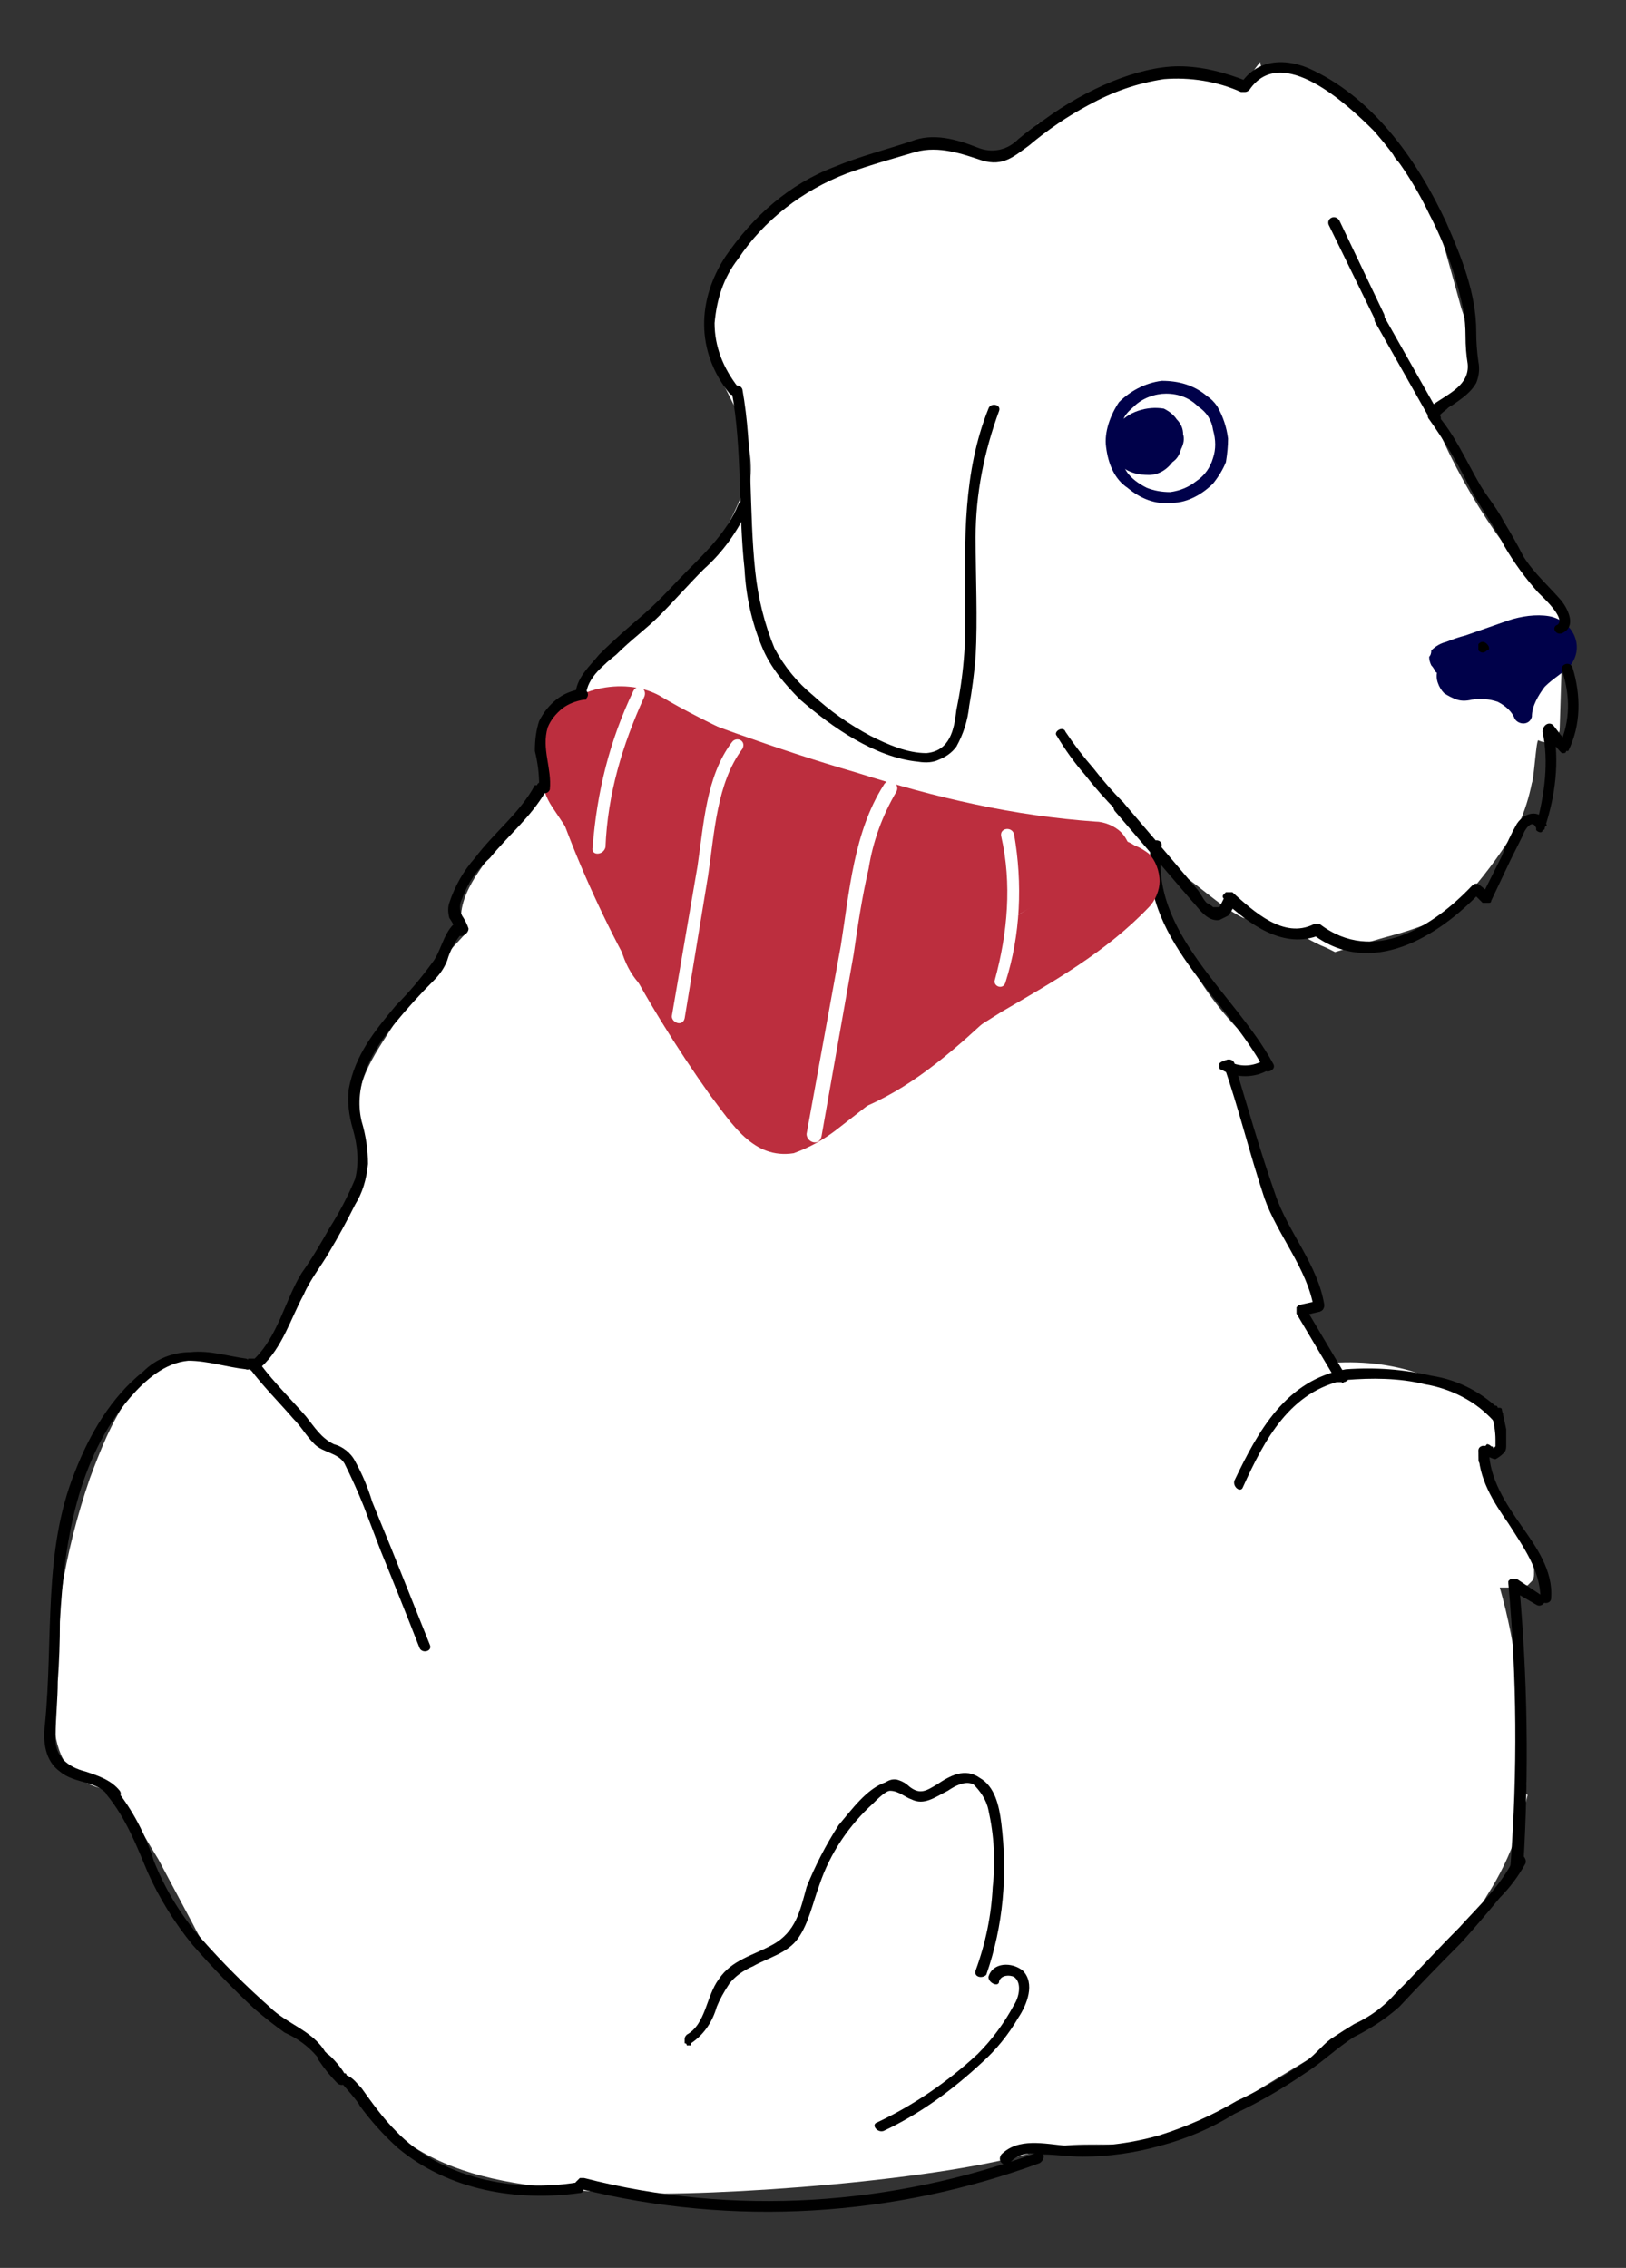 <svg version="1.2" xmlns="http://www.w3.org/2000/svg" viewBox="0 0 76 106" width="76" height="106">
	<rect x="0" y="0" width="76" height="106" fill="#333333" stroke="none"/>
	<title>Skin_coat_dog_lined 1-svg</title>
	<style>
		.s0 { fill: #ffffff } 
		.s1 { fill: #00014a } 
		.s2 { fill: #000000 } 
		.s3 { fill: #bc2e3e } 
	</style>
	<path id="Layer" class="s0" d="m73 28.6c-2.6-2.6-4.7-5.8-6.1-9.3q0.6 0 1-0.4 0.4-0.3 0.7-0.8c0.6-1.1 0.1-2.5-0.3-3.7-0.5-1.8-1-3.7-1.6-5.5l-0.2-0.2q-0.6-0.6-1.2-1.2c-0.4-0.4-0.2-1.1-0.7-1.5-1-0.8-1.6-1.4-2.6-2.2-0.2-0.2-1.4-0.3-1.7-0.5q-0.3-0.2-0.6-0.3c-0.3-0.1-0.5 0.4-0.7 0.4 0 0-0.1-0.5-0.1-0.5q-0.4 0.5-0.7 1 0 0 0 0 0 0 0 0-0.3 0-0.6-0.1c-0.4-0.1-0.7-0.3-1.1-0.4q-0.6-0.2-1.3-0.1-1.2 0.1-2.5 0.4c-0.8 0.2-1.4 0.7-2.1 1.1q-0.6 0.3-1.2 0.8c-0.3 0.2-0.6 0-0.9 0.2-0.4 0.5-0.9 1.1-1.6 1.3q-1.1 0.2-2.2-0.1-1.2-0.3-2.5-0.1-0.9 0.2-1.9 0.5-1 0.3-2 0.8-0.2 0.1-0.4 0.2c-1.8 1.6-3.6 3.6-4.2 4.6-2.4 3.9 2.1 5.7 1.3 9.9q-0.1 0-0.2 0.1-0.1 0.1-0.2 0.3c-1.8 4.5-6.3 7.1-9.2 10.8q-0.1 0.1-0.2 0.3 0 0.2 0.1 0.4 0 0.2 0.1 0.3c0.5 0.8 0.1 1.6-0.4 2.2-0.5 0.8-1.2 1.5-1.8 2.3-0.8 1.1-2.1 2.6-1.5 4.1q-1.8 1.9-3.3 4.2c-0.9 1.4-2.1 3-1.5 4.8q0.3 0.7 0.2 1.5-0.1 0.8-0.5 1.4c-0.5 1-1.1 2-1.6 2.9l-3.2 5.6c-0.7-0.5-1.5-0.7-2.3-0.8-3.1 0-4.4 3.4-5.3 5.8-1.2 3.5-1.8 7.1-1.7 10.8 0 1.2 0.2 2.7 1.5 3.4 0.7 0.4 1.4 0.3 1.9 1.1 0.5 0.8 1 1.7 1.5 2.5l1.6 3q0.6 1.2 1.4 2.2c0.8 0.8 3 3.6 4 3.1 4.2 5.9 6.8 6.9 14.6 7.3 4.5 0.2 15.3-0.6 19.6-2 2.7-0.8 5.9 0.7 8.7-1.9 0.3-0.2 7-4.2 7.2-4.5 0.4 0.2 0-0.3 0.4-0.2q0.2-0.2 0.4-0.3 1.2-1.1 2.3-2.4 1.1-1.2 1.9-2.6 0.9-1.4 1.4-2.9 0.3-0.9 0.5-1.8-0.1-0.1-0.2-0.2l0.1-0.2q0.1-0.2 0-0.4 0-0.2-0.2-0.4c0.1-2.8-0.2-5.7-1-8.5h1q0.1-0.1 0.3-0.1 0.1-0.1 0.2-0.2 0.1-0.1 0.1-0.3 0-0.1 0-0.3-0.4-1.6-1.3-3c-0.3-0.5-0.6-0.9-0.9-1.4q-0.2-0.3-0.4-0.6c0-0.1 0-0.8 0.2-0.6 0.5 0.6 1.4-0.3 0.9-0.9-1-1.1-2.2-2-3.6-2.5-1.3-0.5-2.8-0.7-4.3-0.6q-0.8-1.2-1.6-2.5h0.1q0.2 0.1 0.4 0 0.2-0.1 0.3-0.2 0.1-0.2 0.1-0.4 0-0.2-0.1-0.3c-1.8-3.2-3.2-6.6-4.1-10.2h1q0.2-0.1 0.3-0.2 0.2-0.1 0.3-0.3 0-0.1 0-0.3-0.1-0.2-0.2-0.3c-2.6-2.3-4.3-5.4-4.9-8.8q0 0-0.1-0.1 0.5 0.2 1 0.5c1.2 0.7 2.1 1.7 3.3 2.3q0.4 0.1 0.8 0.1 0.5 0.1 1.1 0.4 0.5 0.2 1 0.4 0.5 0.3 1 0.5l0.4 0.2c1-0.3 2-0.6 3.1-0.9 1.3-0.4 2.3-0.8 3.2-1.9q1.3-1.5 2.3-3.2 0.4-0.9 0.6-1.9c0.1-0.2 0.2-2 0.3-2q0.2 0.1 0.4 0.1 0.1 0 0.3-0.1 0.1-0.1 0.2-0.2 0.1-0.2 0.1-0.3l0.1-3.2q0-0.6-0.1-1.3 0.1 0 0.2-0.2 0.1-0.1 0.1-0.2 0.1-0.2 0-0.3 0-0.2-0.2-0.3z"/>
	<path id="Layer" fill-rule="evenodd" class="s1" d="m57.3 21.6q-0.2 0.5-0.6 1c-0.5 0.5-1.2 0.9-1.9 0.9-0.8 0.1-1.5-0.2-2.1-0.7-0.6-0.4-0.9-1.1-1-1.9-0.1-0.7 0.2-1.5 0.6-2.1 0.5-0.5 1.2-0.9 2-1 0.8 0 1.5 0.2 2.1 0.7q0.3 0.2 0.5 0.5 0.4 0.7 0.5 1.5 0 0.5-0.1 1.1zm-2.6 1.4q0.7-0.1 1.2-0.5 0.6-0.4 0.8-1.1 0.2-0.6 0-1.3-0.1-0.7-0.7-1.1c-0.4-0.4-0.9-0.6-1.5-0.6-0.5 0-1.1 0.2-1.5 0.6-0.1 0.1-0.5 0.4-0.5 0.7q-0.3 0.6-0.3 1.2 0.1 0.6 0.5 1.2 0.3 0.4 0.9 0.7 0.5 0.2 1.1 0.2z"/>
	<path id="Layer" class="s1" d="m52.4 21.8c0.4 0.3 0.8 0.4 1.3 0.4 0.4 0 0.8-0.2 1.1-0.6q0.3-0.2 0.4-0.6 0.2-0.4 0.1-0.7 0-0.4-0.3-0.7-0.2-0.3-0.6-0.5-0.6-0.1-1.2 0.1-0.6 0.2-1 0.7-0.2 0.2-0.3 0.5-0.1 0.4 0.1 0.7 0.1 0.4 0.4 0.7z"/>
	<path id="Layer" class="s1" d="m67.6 31.4c-0.2 0.4 0.2 0.8 0.6 0.9q0.6 0 1.2 0 0.5 0 1 0.3 0.5 0.3 0.8 0.8c0.1-0.7 0.4-1.3 1-1.8 0.4-0.4 1-0.7 1.1-1.2 0.1-0.6-0.5-1.1-1-1.2q-0.9-0.1-1.7 0.2l-2.9 1c-0.2 0.1-0.4 0.2-0.5 0.4-0.1 0.3 0.5 0.5 0.9 0.5q1.7 0 3.4-0.3"/>
	<path id="Layer" class="s1" d="m67.2 31.3q-0.1 0.3 0 0.6 0.1 0.3 0.3 0.5 0.3 0.2 0.6 0.3 0.3 0.1 0.7 0 0.6-0.1 1.2 0.1c0.4 0.2 0.7 0.5 0.8 0.8 0.2 0.3 0.7 0.3 0.8-0.1 0-0.5 0.3-1 0.6-1.4 0.4-0.4 0.8-0.6 1.2-1 0.7-0.9 0.1-2.1-1-2.3-0.6-0.1-1.3 0-1.9 0.2l-2 0.7q-0.4 0.1-0.9 0.3-0.4 0.1-0.7 0.4 0 0.2-0.1 0.3 0 0.2 0.1 0.4 0.1 0.1 0.2 0.3 0.1 0.1 0.3 0.1c0.6 0.3 1.3 0.2 1.9 0.1q1.2 0 2.4-0.2 0.1-0.1 0.1-0.2 0.1-0.2 0-0.3 0-0.1-0.1-0.2-0.1-0.1-0.3-0.1-1.6 0.2-3.2 0.3-0.2 0-0.5-0.1c0 0 0 0-0.1 0 0.1 0-0.1 0 0.1 0 0.5-0.1 1-0.3 1.5-0.5l1.5-0.5q0.7-0.3 1.5-0.2c0.3 0 0.7 0.3 0.7 0.6 0 0.4-0.4 0.6-0.6 0.8q-0.6 0.4-1 1-0.4 0.6-0.5 1.3l0.7-0.1q-0.2-0.5-0.7-0.8-0.4-0.4-0.9-0.5-0.6-0.1-1.2 0c-0.2 0-0.8 0-0.7-0.4 0.1-0.5-0.7-0.7-0.8-0.2z"/>
	<path id="Layer" class="s2" d="m69.3 30.5q0.1 0 0.2-0.1 0.1 0 0.1-0.1 0-0.1-0.1-0.2-0.1-0.1-0.2-0.1-0.1 0-0.2 0.1 0 0.1 0 0.2 0 0.1 0 0.1 0.1 0.1 0.2 0.1z"/>
	<path id="Layer" class="s2" d="m73 31.3c0.4 1.2 0.4 2.4-0.1 3.5h0.4l-0.7-0.9c-0.2-0.2-0.5 0-0.5 0.3 0.3 1.4 0.1 2.9-0.3 4.4h0.5c-0.2-0.8-1-0.7-1.4-0.1q-0.4 0.7-0.7 1.5l-0.9 1.8h0.4l-0.5-0.4q-0.1-0.1-0.2-0.1-0.1 0-0.2 0.1c-1.8 1.9-4.6 3.7-7.1 1.8q-0.1 0-0.1 0-0.1 0-0.2 0c-1.4 0.7-2.8-0.6-3.8-1.5q-0.1 0-0.2 0 0 0-0.1 0-0.1 0.1-0.1 0.1-0.1 0.1 0 0.2l-0.2 0.4h-0.3q-0.1-0.1-0.3-0.2c-0.2-0.2-0.3-0.5-0.5-0.7l-1.1-1.3-2.3-2.7c-0.2-0.2-0.6 0.1-0.4 0.4l3.6 4.2c0.3 0.3 0.7 1 1.3 0.9q0.2-0.1 0.4-0.2 0.1-0.1 0.2-0.3 0.1-0.1 0.1-0.3 0-0.2-0.1-0.3l-0.4 0.2c1.2 1.1 2.8 2.3 4.5 1.6h-0.3c2.7 2 5.8 0.1 7.8-2h-0.4l0.5 0.5q0 0 0.1 0 0.1 0 0.1 0 0.1 0 0.1 0 0.1 0 0.1-0.1l0.9-1.9 0.4-0.8q0.1-0.2 0.2-0.4c0-0.1 0.4-0.8 0.6-0.3q0 0.1 0 0.1 0.1 0.1 0.2 0.1 0.1 0 0.1-0.1 0.1 0 0.1-0.1c0.5-1.5 0.7-3.1 0.4-4.7l-0.4 0.3 0.7 0.8q0 0 0.1 0.1 0.1 0 0.1 0 0.1 0 0.1-0.1 0.1 0 0.1 0c0.6-1.2 0.6-2.6 0.2-3.9-0.1-0.3-0.6-0.2-0.5 0.2z"/>
	<path id="Layer" class="s2" d="m64.3 15.1l2.6 4.6c0.1 0.3 0.6 0 0.4-0.3l-2.6-4.6c-0.2-0.3-0.6 0-0.4 0.3z"/>
	<path id="Layer" class="s2" d="m11.7 64h0.2q0 0 0.1 0 0 0 0.1 0 0-0.1 0-0.1 0-0.1 0-0.1v-0.1q0-0.1 0-0.1h-0.1q-0.1-0.1-0.1-0.1h-0.2q0 0-0.1 0 0 0.1-0.1 0.1 0 0 0 0.1 0 0 0 0.1 0 0.1 0 0.2h0.1q0 0 0.1 0z"/>
	<path id="Layer" class="s2" d="m11.7 64c0.6 0.8 1.4 1.6 2 2.3 0.4 0.4 0.6 0.8 1 1.2 0.4 0.4 1.1 0.4 1.4 0.9q0.5 1 0.9 2l0.8 2.1q0.9 2.2 1.8 4.5c0.1 0.3 0.6 0.2 0.5-0.1-0.6-1.5-1.2-3-1.8-4.5l-0.9-2.2q-0.3-1-0.8-1.9c-0.2-0.4-0.6-0.7-1-0.8-0.6-0.3-0.9-0.8-1.3-1.3-0.7-0.8-1.5-1.6-2.1-2.4-0.2-0.3-0.6 0-0.4 0.2z"/>
	<path id="Layer" class="s2" d="m32.3 95.5c0.6-0.4 1-1 1.2-1.7q0.2-0.5 0.6-1.1 0.4-0.5 1.1-0.8c0.7-0.4 1.6-0.6 2.1-1.3 0.5-0.7 0.7-1.7 1-2.5 0.5-1.5 1.4-2.8 2.5-3.8 0.2-0.2 0.6-0.6 0.8-0.6 0.4 0 0.7 0.3 1 0.4 0.6 0.3 1.1-0.1 1.7-0.4 0.3-0.2 0.8-0.5 1.2-0.3 0.3 0.3 0.6 0.7 0.7 1.2q0.4 1.8 0.2 3.6-0.1 2-0.8 3.9c-0.1 0.3 0.3 0.4 0.5 0.2 0.8-2.3 1-4.7 0.7-7.1-0.1-0.8-0.3-1.7-1-2.1-0.7-0.5-1.4-0.1-2 0.3-0.5 0.3-0.8 0.5-1.3 0.1q-0.2-0.2-0.5-0.3-0.3-0.1-0.6 0.1c-0.9 0.3-1.6 1.3-2.2 2q-0.9 1.4-1.5 2.9c-0.3 1.1-0.5 2.1-1.6 2.7-0.9 0.5-1.9 0.7-2.5 1.6-0.6 0.8-0.6 2.1-1.5 2.6q-0.1 0.1-0.1 0.2 0 0.1 0 0.2 0.1 0 0.1 0.1 0.1 0 0.2 0z"/>
	<path id="Layer" class="s2" d="m46.7 92.6c0.1-0.3 0.5-0.3 0.7-0.2 0.4 0.3 0.2 1 0 1.3q-0.7 1.3-1.7 2.3c-1.4 1.3-3 2.4-4.7 3.2-0.3 0.1 0 0.5 0.3 0.4 1.7-0.8 3.2-1.9 4.6-3.2q1-0.9 1.7-2.1c0.4-0.6 0.8-1.6 0.2-2.2-0.5-0.4-1.4-0.4-1.6 0.3 0 0.3 0.5 0.5 0.5 0.2z"/>
	<path id="Layer" class="s2" d="m58.1 69.5c1-2.2 2.2-4.5 4.8-5 1.2-0.1 2.5-0.1 3.7 0.2 1.2 0.2 2.4 0.8 3.2 1.7 0.2 0.2 0.6-0.2 0.4-0.4-0.9-0.9-2-1.5-3.3-1.7-1.3-0.3-2.6-0.4-4-0.3-2.8 0.5-4.1 2.9-5.2 5.2-0.1 0.3 0.3 0.6 0.4 0.3z"/>
	<path id="Layer" class="s2" d="m34.2 18.3c0.5 2.7 0.3 5.6 0.6 8.3q0.1 1.9 0.8 3.6c0.4 1 1.1 1.8 1.8 2.5 1.5 1.3 3.5 2.7 5.5 2.9q0.6 0.1 1-0.1 0.5-0.2 0.8-0.6 0.5-0.9 0.6-1.9 0.2-1.1 0.3-2.3c0.1-1.8 0-3.7 0-5.6 0-2 0.4-4 1.1-5.9 0.1-0.3-0.4-0.4-0.5-0.1-1.2 3-1.1 6.1-1.1 9.3q0.1 2.4-0.4 4.8c-0.1 0.9-0.3 1.9-1.4 2-0.9 0-1.8-0.4-2.6-0.8q-1.5-0.8-2.7-1.9-1.1-0.9-1.8-2.2-0.7-1.7-0.9-3.6c-0.3-2.8-0.1-5.7-0.6-8.5-0.1-0.3-0.6-0.2-0.5 0.1z"/>
	<path id="Layer" class="s2" d="m62.1 10.5l2.2 4.5c0.1 0.2 0.5 0 0.4-0.3l-2.1-4.4c-0.2-0.3-0.6-0.1-0.5 0.2z"/>
	<path id="Layer" class="s2" d="m49.4 34.4q0.6 1 1.3 1.8 0.7 0.9 1.5 1.7c0.2 0.2 0.5-0.1 0.3-0.4q-0.7-0.7-1.4-1.6-0.7-0.8-1.3-1.7c-0.1-0.3-0.6 0-0.4 0.2z"/>
	<path id="Layer" class="s2" d="m14.9 96.3q0.4 0.6 0.9 1.1 0.2 0.1 0.3 0c0.3 0 0-0.3-0.1 0 0 0 0.8 0.9 0.8 1q0.8 1.1 1.8 2c2.4 2 5.6 2.5 8.5 2.1 0.3 0 0.2-0.5-0.1-0.5-3 0.5-6.4-0.2-8.5-2.4-0.6-0.6-1.1-1.3-1.6-2-0.2-0.2-0.4-0.5-0.7-0.6q0-0.1-0.1-0.1-0.1 0-0.1 0.1c-0.3 0.1 0.1 0 0.1 0 0.1-0.1-0.7-1-0.8-1-0.2-0.3-0.6 0.1-0.4 0.3z"/>
	<path id="Layer" class="s2" d="m27.1 102.3c7.2 1.8 14.7 1.3 21.5-1.2 0.3-0.2 0.2-0.6-0.1-0.5-6.8 2.5-14.2 3-21.2 1.2q-0.1 0-0.2 0-0.1 0.1-0.2 0.2 0 0.1 0.1 0.2 0 0.1 0.1 0.1z"/>
	<path id="Layer" class="s2" d="m47.2 101.1c0.4-0.5 1-0.5 1.6-0.4 0.5 0 1.2 0.1 1.8 0.1q1.8 0 3.6-0.5 1.9-0.5 3.5-1.5 1.7-0.8 3.3-1.9c0.8-0.5 1.5-1.2 2.3-1.7q1.2-0.6 2.1-1.4 1.4-1.5 2.9-3 0.9-1 1.8-2.1 0.7-0.7 1.2-1.6c0.1-0.3-0.3-0.6-0.5-0.3-0.6 1.3-1.7 2.3-2.6 3.3-1 1-2 2.1-3 3.1q-0.8 0.9-1.9 1.4-0.5 0.3-1.1 0.7c-0.4 0.3-0.7 0.7-1.1 1q-1.6 1.1-3.3 1.9-1.7 1-3.6 1.6-2.1 0.6-4.3 0.5c-1.1-0.1-2.3-0.4-3.1 0.4-0.2 0.3 0.1 0.6 0.4 0.4z"/>
	<path id="Layer" class="s2" d="m53.8 39.5c-0.6 4.3 3.5 7.1 5.3 10.5 0.1 0.2 0.6 0 0.4-0.3-1.8-3.3-5.8-6.1-5.2-10.2 0-0.3-0.5-0.3-0.5 0z"/>
	<path id="Layer" class="s2" d="m59 49.6q-0.4 0.2-0.8 0.2-0.4 0-0.8-0.2-0.1-0.1-0.2 0-0.1 0-0.2 0.1 0 0.1 0 0.2 0 0.1 0.1 0.1 0.5 0.3 1.1 0.3 0.6 0 1.1-0.3 0.1 0 0.1-0.1 0-0.1 0-0.2-0.1-0.1-0.2-0.1-0.1-0.1-0.2 0z"/>
	<path id="Layer" class="s2" d="m57.2 49.8c0.7 2 1.2 4.1 1.9 6.2 0.6 1.7 2 3.3 2.3 5.1 0 0.4 0.5 0.2 0.5-0.1-0.3-1.9-1.7-3.4-2.3-5.2-0.7-2-1.3-4.1-1.9-6.1-0.1-0.3-0.6-0.2-0.5 0.1z"/>
	<path id="Layer" class="s2" d="m61.6 60.8l-0.9 0.2q0 0-0.1 0.1 0 0 0 0 0 0.1 0 0.2 0 0 0 0.1l1.9 3.2q0.1 0 0.2 0 0.1 0.1 0.1 0 0.1 0 0.2-0.1 0-0.1-0.1-0.2l-1.9-3.2-0.1 0.4 0.8-0.2c0.3-0.1 0.2-0.5-0.1-0.5z"/>
	<path id="Layer" class="s2" d="m69.7 66.1q0.2 0.6 0.2 1.2 0 0.1 0 0.3 0 0-0.1 0.1c0 0 0 0 0 0 0 0 0.1 0 0 0q0-0.1-0.1-0.1-0.1-0.1-0.2-0.1-0.1 0.1-0.1 0.2-0.1 0.1 0 0.2 0 0.1 0.2 0.2 0.2 0.1 0.3 0.1 0.2-0.1 0.4-0.3 0.1-0.1 0.1-0.3 0-0.4 0-0.8-0.1-0.5-0.2-0.9 0-0.1-0.1-0.1 0 0-0.1 0 0-0.1-0.1-0.1 0 0-0.1 0.1 0 0 0 0-0.1 0-0.1 0.1 0 0 0 0.1 0 0 0 0.1z"/>
	<path id="Layer" class="s2" d="m69.1 67.8c0 1.3 0.7 2.4 1.4 3.4 0.7 1.1 1.5 2.2 1.5 3.5 0 0.3 0.5 0.3 0.5 0 0.1-1.3-0.7-2.4-1.4-3.4-0.7-1-1.5-2.2-1.5-3.5 0-0.3-0.5-0.3-0.5 0z"/>
	<path id="Layer" class="s2" d="m72.1 74.6l-1.2-0.8q-0.1 0-0.2 0 0 0-0.1 0-0.1 0.1-0.1 0.1 0 0.1 0 0.1 0.6 6.6 0.1 13.2c0 0.3 0.5 0.3 0.6 0q0.4-6.6-0.2-13.2l-0.4 0.3 1.2 0.7c0.3 0.2 0.6-0.3 0.3-0.4z"/>
	<path id="Layer" class="s3" d="m29.9 37.6c1.5 3.4 3.4 6.5 5.7 9.3 0.3 0.5 0.7 0.8 1.2 0.9 0.5 0.1 1.1 0 1.5-0.3q5.5-2.5 10.6-5.5c-3.4 0.2-6.8 0.2-10.1-0.6-3.3-0.8-6.4-2.4-8.4-4.8"/>
	<path id="Layer" class="s3" d="m43.8 39.5c0.2 0 0.1 0-0.3-0.1q0.2 0.1 0.3 0.1z"/>
	<path id="Layer" class="s3" d="m44.8 39.8q-0.5-0.1-0.9-0.2l-0.1-0.1q-0.1 0-0.2 0h-0.1q0-0.1-0.1-0.1h0.1q-0.8-0.3-1.6-0.8c-1.2-0.6-2.3-1.4-3.4-2.1-2.5-1.5-5.2-2.5-7.7-4-1.7-0.9-4.2-0.3-5.1 1.2q-0.4 0.6-0.5 1.3-0.1 0.6 0.1 1.3 0.1 0.8 0.5 1.4l0.8 1.2q0.4 0.6 1 1 0.5 0.4 1.2 0.6 0.8 0.2 1.5 0 0.4 0 0.8-0.1l0.4 0.2q-0.1 0-0.3 0-0.6 0.2-1.2 0.7l-0.5 0.7c-0.4 0.5-0.5 1.1-0.5 1.7l0.1 0.9c0.2 0.6 0.5 1.1 0.9 1.5l0.7 0.6q0.4 0.3 0.8 0.5 0 0.2 0.2 0.5 0.9 1.2 1.8 2.5 0.3 0.5 0.8 0.9 0.3 0.3 0.8 0.6 0.7 0.4 1.4 0.4 0.8 0.1 1.6-0.1 0.5-0.1 1-0.3 0.3-0.2 0.6-0.5l3.4-1.3q0.7-0.3 1.1-0.9 0.5-0.4 0.6-1.1 0.3-0.7 0.1-1.3 0-0.2-0.1-0.4c1.3-0.3 2.3-1.1 2.6-2.3q0.2-0.6 0.1-1.3-0.1-0.7-0.5-1.3-0.4-0.6-0.9-1-0.6-0.4-1.3-0.5z"/>
	<path id="Layer" class="s3" d="m53.4 39.9c-0.7-1-2-0.7-3.1-0.5q-2.3 0.4-4.6 0.8-1.3-0.4-2.7-0.3-0.3 0-0.5 0.1-0.3 0.2-0.3 0.5 0 0.3 0.3 0.5 0.2 0.2 0.5 0.2 0.7-0.1 1.5 0.1-0.4 0.1-0.8 0.2-0.2 0.1-0.3 0.2-0.1 0.1-0.1 0.2-0.1 0.1-0.1 0.2 0 0.2 0 0.3 0.1 0.1 0.2 0.2 0 0.1 0.2 0.2 0.1 0 0.2 0.1 0.1 0 0.3-0.1 1.5-0.5 3.1-0.8 0.7 0.2 1.4 0.3-2.3 1.8-4.4 3.9-0.2 0.1-0.2 0.3 0 0.1 0 0.3 0.1 0.2 0.2 0.3 0.1 0.1 0.3 0.2c-2.2 2-4.6 3.8-7.8 4-1 0-1 1.4 0 1.3 5.7-0.3 8.9-4.8 12.7-7.9q0.7-0.7 1.6-1.3c0.5-0.3 1.1-0.6 1.6-1 0.8-0.6 1.3-1.6 0.8-2.5z"/>
	<path id="Layer" class="s3" d="m34 46.1c-1.1-0.7-2-1.6-2.7-2.7q0.1-0.1 0.1-0.2 0-0.2 0-0.3-0.1-0.4-0.2-0.8 0.2 0 0.3-0.1 0.1 0 0.2-0.1 0-0.2 0.1-0.3 0-0.1-0.1-0.2-0.3-1.2-1-2.1-0.2-0.1-0.4-0.2-0.1 0-0.3 0.1-0.2 0.1-0.3 0.2-0.1 0.2-0.1 0.4v0.2q-0.1-0.1-0.2-0.1-0.4-0.7-0.8-1.5-0.1-0.2-0.4-0.3-0.2 0-0.5 0.1-0.2 0.1-0.3 0.4 0 0.3 0.1 0.5 0.7 1.6 1.7 3.1c0.8 2 2.3 3.8 4.1 5 0.7 0.5 1.4-0.7 0.7-1.1z"/>
	<path id="Layer" class="s3" d="m27.8 35.6c3.8 1.5 7.6 2.8 11.5 4 3.8 1.2 7.8 2 11.9 2.3 0.4 0 0.9-0.2 1.2-0.5 0.3-0.3 0.5-0.8 0.5-1.2 0-0.5-0.2-1-0.5-1.3-0.3-0.3-0.8-0.5-1.2-0.5q-2.8-0.2-5.6-0.8c-1.9-0.4-3.7-0.9-5.6-1.5-3.8-1.1-7.5-2.5-11.2-3.9-0.5-0.1-1 0-1.4 0.2-0.4 0.2-0.7 0.6-0.8 1.1-0.1 0.4 0 0.9 0.2 1.3 0.2 0.4 0.6 0.7 1 0.8z"/>
	<path id="Layer" class="s3" d="m25.7 36.6c1.7 5.2 4.3 10.1 7.5 14.6 1 1.3 2 3 3.9 2.7q1.1-0.4 2-1.1 0.9-0.7 1.8-1.4 1.3-1.1 2.7-2.1c1.1-0.7 2.1-1.3 3.2-2 2.4-1.4 4.9-2.8 6.9-4.9 0.3-0.3 0.5-0.8 0.5-1.2 0-0.5-0.2-1-0.5-1.3-0.4-0.3-0.8-0.5-1.3-0.5-0.4 0-0.9 0.2-1.2 0.5q-0.6 0.6-1.2 1.2l-0.3 0.2c0 0-0.4 0.3-0.2 0.1 0.2-0.1-0.2 0.2-0.2 0.2q-0.2 0.2-0.4 0.3c-1 0.7-2 1.3-2.9 1.8q-3.2 1.8-6.1 3.9-0.6 0.5-1.2 1.1-0.4 0.3-0.8 0.5l-0.2 0.3c0.2-0.2-0.3 0.2-0.3 0.2-0.2 0.2-0.4 0.3-0.7 0.5q-0.2 0.1-0.5 0.2v0.1q-0.6 0.3 0.9 0c0.1 0 0.2 0.2 0 0v-0.1q0.1 0.2-0.1-0.1-0.3-0.4-0.6-0.8-2.2-3-4-6.4-2-3.6-3.3-7.5c-0.2-0.4-0.5-0.8-0.9-1-0.4-0.3-0.9-0.3-1.3-0.2-0.9 0.3-1.6 1.2-1.2 2.2z"/>
	<path id="Layer" class="s0" d="m29.6 32.3c-1.1 2.3-1.7 4.7-1.9 7.3-0.1 0.4 0.5 0.4 0.6 0 0.1-2.5 0.8-4.8 1.8-7 0.2-0.4-0.3-0.7-0.5-0.3z"/>
	<path id="Layer" class="s0" d="m34.2 34.7c-1.2 1.6-1.3 3.8-1.6 5.8l-1.2 7c0 0.3 0.5 0.5 0.6 0.1l1.1-6.7c0.3-2 0.4-4.3 1.6-5.9 0.2-0.4-0.3-0.6-0.5-0.3z"/>
	<path id="Layer" class="s0" d="m41.3 36.7c-1.4 2.2-1.6 5-2 7.5l-1.6 8.8c0 0.4 0.6 0.6 0.7 0.1l1.5-8.5c0.2-1.4 0.4-2.7 0.7-4q0.3-1.9 1.3-3.6c0.2-0.4-0.4-0.7-0.6-0.3z"/>
	<path id="Layer" class="s0" d="m46.8 39.1c0.5 2.2 0.3 4.5-0.3 6.7-0.1 0.3 0.4 0.5 0.5 0.1 0.7-2.2 0.8-4.6 0.4-6.9-0.1-0.4-0.7-0.3-0.6 0.1z"/>
	<path id="Layer" class="s2" d="m11.5 63.5c-0.8-0.1-1.7-0.4-2.6-0.3-0.8 0-1.6 0.3-2.2 0.9-1.5 1.2-2.5 2.9-3.2 4.7-1.5 3.7-1 7.8-1.4 11.8-0.1 0.8 0 1.7 0.7 2.2 0.7 0.6 1.8 0.4 2.3 1.2 0.2 0.2 0.7 0 0.5-0.3-0.4-0.5-1-0.7-1.6-0.9-0.8-0.2-1.5-0.7-1.4-1.7 0-0.8 0.1-1.7 0.1-2.5q0.1-1.4 0.1-2.8c0.2-3.7 0.8-7.6 3.3-10.5 0.7-0.8 1.6-1.6 2.7-1.7 0.9 0 1.8 0.3 2.7 0.4 0.3 0.1 0.3-0.4 0-0.5z"/>
	<path id="Layer" class="s2" d="m5 83.9c0.9 1.1 1.4 2.4 1.9 3.6q0.8 1.8 2.1 3.4 1.4 1.6 2.9 3 0.7 0.6 1.4 1.1 0.9 0.4 1.5 1.1c0.2 0.3 0.6 0 0.4-0.2-0.6-1-1.8-1.3-2.6-2.1q-1.7-1.5-3.2-3.2-1.4-1.6-2.2-3.6-0.6-1.9-1.8-3.4c-0.2-0.3-0.6 0.1-0.4 0.3z"/>
	<path id="Layer" class="s2" d="m12.2 63.9c1-0.9 1.4-2.3 2-3.4 0.3-0.7 0.8-1.3 1.2-2q0.6-1 1.2-2.2 0.5-0.8 0.6-1.9 0-1-0.3-2c-0.4-1.7 0.5-3.3 1.5-4.5q0.9-1.1 1.9-2.1 0.4-0.4 0.6-0.9 0.2-0.7 0.7-1.3 0-0.1 0-0.2 0-0.1 0-0.2-0.1 0-0.2 0-0.1 0-0.2 0c-0.5 0.5-0.6 1.3-1 1.8q-0.8 1.1-1.7 2c-1 1.2-1.9 2.3-2.2 3.9q-0.1 0.9 0.2 1.9c0.2 0.7 0.3 1.5 0.1 2.3q-0.5 1.2-1.2 2.3c-0.4 0.7-0.8 1.4-1.3 2.1-0.8 1.3-1.1 3-2.3 4.1-0.2 0.2 0.1 0.5 0.4 0.3z"/>
	<path id="Layer" class="s2" d="m34.5 23.6c-0.5 1.2-1.4 2.1-2.3 3-0.7 0.7-1.3 1.4-2.1 2.1-0.7 0.6-1.4 1.2-2.1 1.9-0.4 0.5-1.1 1.1-1.1 1.9q0 0.1 0.1 0.2 0.1 0 0.2 0 0.1 0 0.2 0 0-0.1 0-0.2c0-0.8 0.9-1.5 1.4-1.9 0.7-0.7 1.4-1.2 2-1.8 0.7-0.7 1.4-1.5 2.1-2.2 0.9-0.8 1.6-1.8 2.1-2.9 0.1-0.3-0.4-0.4-0.5-0.1z"/>
	<path id="Layer" class="s2" d="m25 36.7c-0.7 1.3-1.9 2.2-2.8 3.4q-0.8 0.9-1.2 2.1-0.1 0.3 0 0.7 0.2 0.3 0.4 0.7c0 0.3 0.5 0.1 0.5-0.2q-0.1-0.3-0.3-0.6-0.1-0.2-0.1-0.4 0-0.2 0.1-0.4 0.4-1.1 1.3-1.9c0.9-1.1 1.9-1.9 2.6-3.1 0.1-0.3-0.3-0.6-0.4-0.3z"/>
	<path id="Layer" class="s2" d="m27.2 32.2q-0.7 0.1-1.2 0.5-0.5 0.4-0.8 1-0.2 0.6-0.2 1.4 0.2 0.8 0.2 1.6c-0.1 0.4 0.4 0.5 0.5 0.2 0.1-1-0.4-1.9-0.1-2.9q0.2-0.5 0.7-0.9 0.4-0.3 1-0.4c0.3-0.1 0.2-0.5-0.1-0.5z"/>
	<path id="Layer" class="s2" d="m34.5 18.1c-0.7-0.9-1.1-1.9-1.1-3 0.1-1.1 0.4-2.1 1.1-3 1.2-1.8 3-3.2 5.1-4 1.1-0.4 2.2-0.7 3.2-1 1.1-0.3 2.2 0.1 3.1 0.4 1 0.3 1.5-0.2 2.2-0.7q1.3-1.1 2.8-1.9c1.1-0.6 2.2-1 3.5-1.2 1.2-0.1 2.5 0.1 3.6 0.6q0.1 0 0.2 0 0.1 0 0.2-0.1c1.5-2.2 4.6 0.7 5.8 1.9q1.6 1.8 2.6 3.9 1.1 2.1 1.6 4.5 0.1 0.6 0.1 1.2 0 0.7 0.1 1.3c0.1 1-0.9 1.4-1.6 1.9-0.3 0.2 0 0.7 0.3 0.5 0.5-0.5 1.3-0.8 1.7-1.5q0.2-0.5 0.1-1-0.1-0.7-0.1-1.4c0-1.8-0.7-3.5-1.4-5.1-1.3-2.8-3.3-5.7-6.2-7.1-1.2-0.6-2.6-0.6-3.4 0.6l0.3-0.1c-1-0.4-2.1-0.7-3.2-0.7-1 0-2.1 0.3-3.1 0.7q-1.7 0.7-3.2 1.8-0.6 0.4-1.2 0.9-0.4 0.4-0.9 0.5-0.5 0.1-1-0.1c-1-0.4-2.1-0.7-3.1-0.3-1.2 0.4-2.4 0.7-3.6 1.2-2.1 0.8-3.8 2.3-5.1 4.2-1.3 2-1.4 4.4 0.2 6.4 0.2 0.2 0.6-0.1 0.4-0.4z"/>
	<path id="Layer" class="s2" d="m66.8 19.6q1 1.4 1.8 3c0.5 1 1.2 1.9 1.7 2.9q0.7 1.2 1.6 2.2c0.2 0.2 1.3 1.2 0.9 1.5-0.3 0.1-0.1 0.5 0.2 0.4 0.7-0.3 0.3-1.1 0-1.5-0.6-0.7-1.3-1.3-1.8-2.1-0.3-0.6-0.6-1.1-0.9-1.6-0.3-0.6-0.8-1.2-1.1-1.7-0.7-1.2-1.2-2.4-2.1-3.4-0.2-0.3-0.5 0.1-0.3 0.3z"/>
</svg>